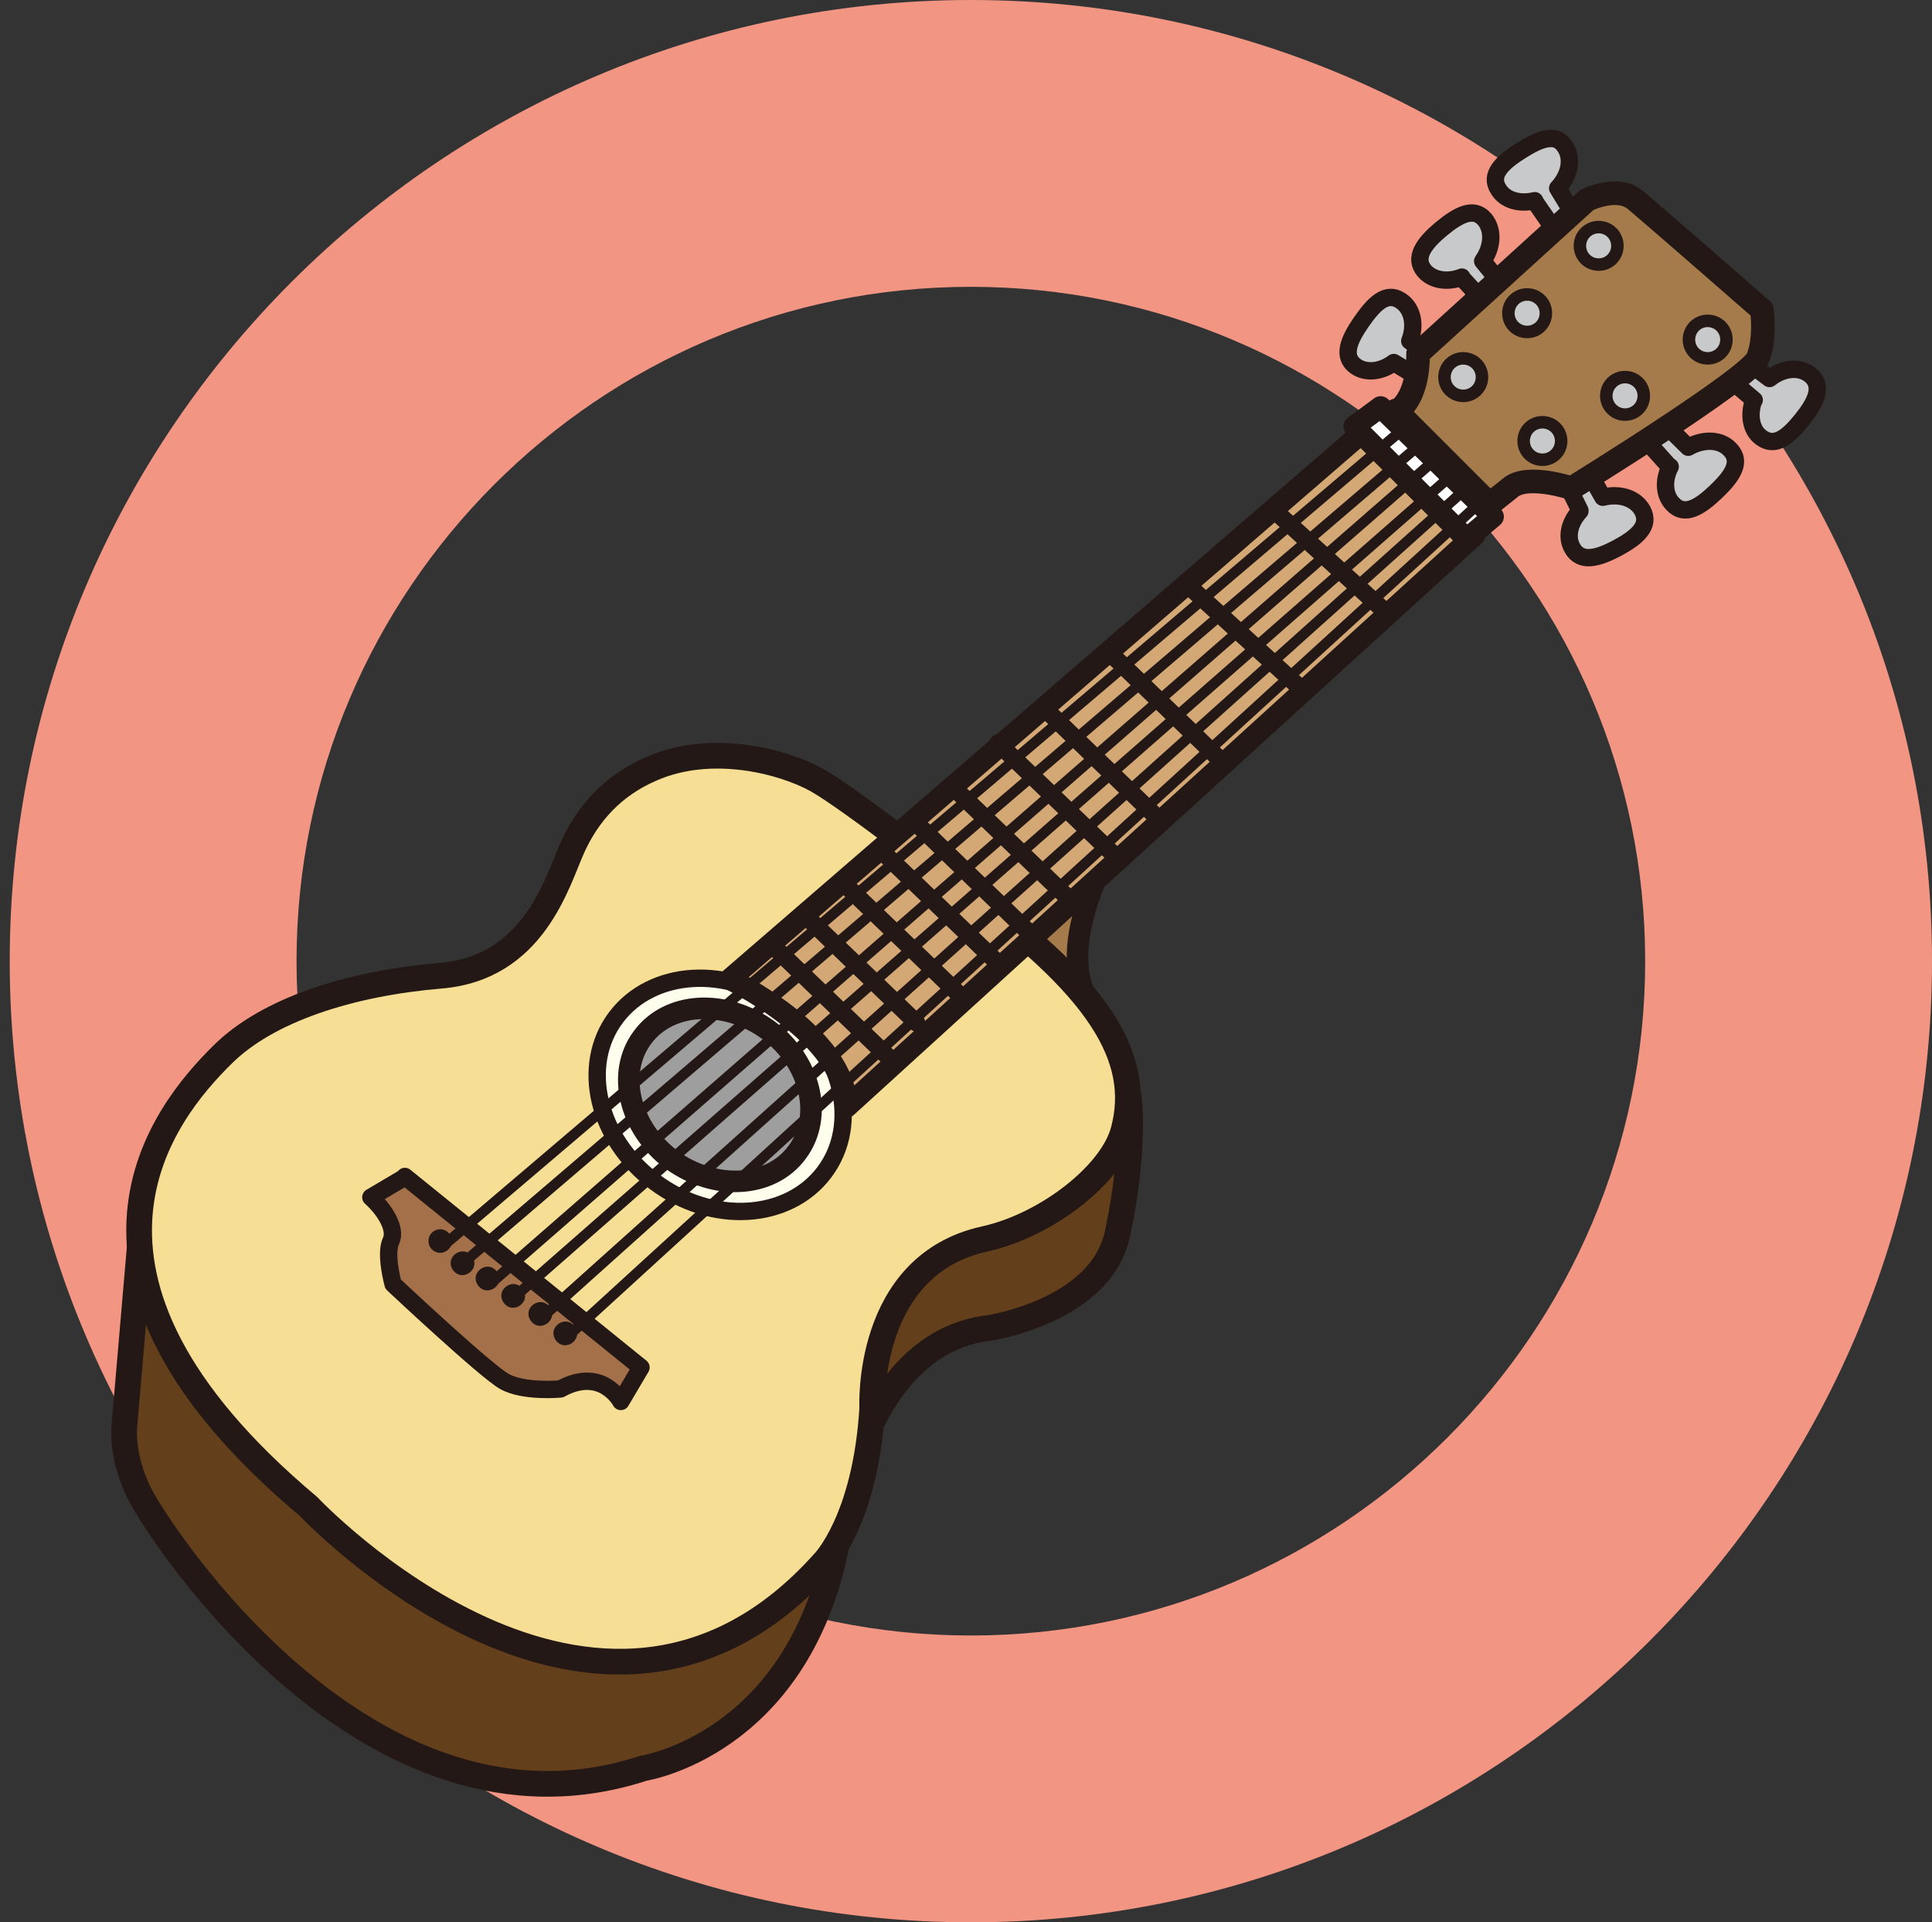 <?xml version="1.0" encoding="UTF-8"?>
<svg id="_レイヤー_1" data-name="レイヤー 1" xmlns="http://www.w3.org/2000/svg" viewBox="0 0 27.82 27.68">
  <rect x="0" y="0" width="27.82" height="27.68" fill="#333333" stroke="none"/>
  <defs>
    <style>
      .cls-1 {
        fill: #fffdeb;
      }

      .cls-2 {
        stroke-width: .37px;
      }

      .cls-2, .cls-3, .cls-4, .cls-5, .cls-6, .cls-7 {
        fill: none;
        stroke: #231815;
        stroke-linecap: round;
        stroke-linejoin: round;
      }

      .cls-8 {
        fill: #231815;
      }

      .cls-3 {
        stroke-width: .18px;
      }

      .cls-9 {
        fill: #fff;
      }

      .cls-4 {
        stroke-width: .31px;
      }

      .cls-10 {
        fill: #a3704a;
      }

      .cls-11 {
        fill: #d3a875;
      }

      .cls-5 {
        stroke-width: .25px;
      }

      .cls-12 {
        fill: #a57b4c;
      }

      .cls-13 {
        fill: #f6df95;
      }

      .cls-14 {
        fill: #f29583;
      }

      .cls-6 {
        stroke-width: .34px;
      }

      .cls-15 {
        fill: #c8c9ca;
      }

      .cls-16 {
        fill: #9e9e9f;
      }

      .cls-7 {
        stroke-width: .15px;
      }

      .cls-17 {
        fill: #643f1b;
      }
    </style>
  </defs>
  <path class="cls-14" d="M13.98,27.68C6.35,27.68.14,21.47.14,13.84S6.35,0,13.98,0s13.84,6.21,13.84,13.84-6.21,13.84-13.84,13.84M13.98,4.13c-5.36,0-9.71,4.36-9.71,9.71s4.36,9.71,9.71,9.71,9.71-4.36,9.71-9.71-4.36-9.71-9.71-9.71"/>
  <g>
    <path class="cls-15" d="M22.1,2.89c-.21.05-.42,0-.52-.16-.14-.21.05-.39.32-.56.27-.17.51-.27.64-.05.11.17.06.41-.11.59l.51.84-.26.19-.58-.84Z"/>
    <path class="cls-5" d="M22.1,2.89c-.21.05-.42,0-.52-.16-.14-.21.05-.39.32-.56.27-.17.51-.27.64-.05.11.17.06.41-.11.59l.51.84-.26.19-.58-.84Z"/>
    <path class="cls-17" d="M2.06,17.4l-.27,3.14s-.05.43.22.97c.27.54,3.3,5.25,7.26,3.95,0,0,2.17-.33,2.76-3.14,0,0,.27-2.98,2.22-3.2,0,0,1.6-.24,1.84-1.35.27-1.25.16-2,.16-2l-8.88-1.03-5.15,2.65"/>
    <path class="cls-2" d="M2.06,17.4l-.27,3.14s-.05.43.22.97c.27.54,3.3,5.25,7.26,3.95,0,0,2.17-.33,2.76-3.14,0,0,.27-2.98,2.22-3.2,0,0,1.6-.24,1.84-1.35.27-1.25.16-2,.16-2l-8.88-1.03-5.15,2.65"/>
    <path class="cls-12" d="M16.09,12.04s-.98,1.57-.38,2.44c0,0,.16.33-.11.49-.27.16-1.84-1.35-1.84-1.35l1.08-1.52,1.25-.05Z"/>
    <path class="cls-4" d="M16.09,12.04s-.98,1.57-.38,2.44c0,0,.16.33-.11.49-.27.16-1.84-1.35-1.84-1.35l1.08-1.52,1.25-.05Z"/>
    <path class="cls-13" d="M13.76,12.69s-1.52-1.19-2-1.46c-.49-.27-1.52-.54-2.38-.16-.56.24-.92.65-1.14,1.14-.22.49-.55,1.73-1.9,1.84-1.3.11-2.49.49-3.14,1.14-.82.81-2.76,3.14,1.24,6.5,0,0,4.17,4.44,7.42.81,0,0,.6-.6.7-2.22,0,0-.11-2.06,1.62-2.44.9-.2,1.84-.94,2-1.57.27-1.03-.32-2.06-2.44-3.57"/>
    <path class="cls-2" d="M13.76,12.69s-1.52-1.19-2-1.46c-.49-.27-1.52-.54-2.38-.16-.56.24-.92.65-1.14,1.14-.22.49-.55,1.73-1.9,1.84-1.3.11-2.49.49-3.14,1.14-.82.81-2.76,3.14,1.24,6.5,0,0,4.17,4.44,7.42.81,0,0,.6-.6.7-2.22,0,0-.11-2.06,1.62-2.44.9-.2,1.84-.94,2-1.57.27-1.03-.32-2.06-2.44-3.57Z"/>
    <path class="cls-1" d="M11.87,16.88c-.52.69-1.61.76-2.44.14-.83-.62-1.08-1.68-.56-2.37.52-.69,1.61-.76,2.44-.14.83.62,1.08,1.68.56,2.37"/>
    <path class="cls-5" d="M11.87,16.88c-.52.69-1.61.76-2.44.14-.83-.62-1.08-1.68-.56-2.37.52-.69,1.61-.76,2.44-.14.83.62,1.08,1.68.56,2.37Z"/>
    <path class="cls-16" d="M11.48,16.59c-.38.52-1.19.56-1.81.11-.61-.46-.8-1.25-.42-1.76.38-.52,1.19-.56,1.81-.11.62.46.8,1.25.42,1.76"/>
    <path class="cls-4" d="M11.48,16.59c-.38.52-1.19.56-1.81.11-.61-.46-.8-1.25-.42-1.76.38-.52,1.19-.56,1.81-.11.62.46.8,1.25.42,1.76Z"/>
    <path class="cls-15" d="M25.25,5.77c-.07.2-.04.42.11.53.2.15.39-.01.59-.26.2-.25.31-.48.12-.64-.16-.13-.4-.1-.59.05l-.78-.59-.22.24.78.66Z"/>
    <path class="cls-5" d="M25.25,5.77c-.07.2-.04.42.11.53.2.15.39-.01.59-.26.2-.25.31-.48.12-.64-.16-.13-.4-.1-.59.05l-.78-.59-.22.24.78.66Z"/>
    <path class="cls-15" d="M24.05,6.72c-.1.19-.09.41.04.54.17.18.39.04.62-.18.23-.22.38-.43.2-.61-.14-.15-.39-.15-.6-.03l-.7-.69-.25.21.68.76Z"/>
    <path class="cls-5" d="M24.05,6.72c-.1.19-.09.41.04.54.17.18.39.04.62-.18.23-.22.38-.43.2-.61-.14-.15-.39-.15-.6-.03l-.7-.69-.25.21.68.76Z"/>
    <path class="cls-15" d="M22.75,7.36c-.15.16-.2.37-.11.53.12.22.37.15.65,0,.28-.15.48-.32.36-.54-.1-.18-.33-.25-.57-.19l-.48-.85-.3.13.45.91Z"/>
    <path class="cls-5" d="M22.75,7.36c-.15.16-.2.37-.11.53.12.22.37.15.65,0,.28-.15.48-.32.36-.54-.1-.18-.33-.25-.57-.19l-.48-.85-.3.13.45.91Z"/>
    <path class="cls-15" d="M21.05,3.99c-.2.08-.42.05-.54-.09-.16-.19,0-.4.24-.6.24-.2.47-.33.63-.14.13.16.11.4-.03.6l.62.76-.23.23-.69-.75Z"/>
    <path class="cls-5" d="M21.05,3.99c-.2.08-.42.05-.54-.09-.16-.19,0-.4.24-.6.24-.2.47-.33.63-.14.13.16.11.4-.03.6l.62.76-.23.23-.69-.75Z"/>
    <path class="cls-15" d="M20.07,5.22c-.17.13-.39.16-.54.06-.21-.14-.11-.38.07-.64.18-.26.36-.45.57-.31.17.11.22.35.13.58l.8.56-.16.28-.87-.53Z"/>
    <path class="cls-5" d="M20.07,5.22c-.17.13-.39.16-.54.06-.21-.14-.11-.38.07-.64.18-.26.36-.45.57-.31.17.11.22.35.13.58l.8.56-.16.28-.87-.53Z"/>
    <path class="cls-11" d="M19.66,6.19l-9.15,7.91s1.68.81,1.68,1.84l9.04-8.23-1.57-1.52Z"/>
    <path class="cls-4" d="M19.66,6.19l-9.15,7.91s1.68.81,1.68,1.84l9.04-8.23-1.57-1.52Z"/>
    <path class="cls-12" d="M20.1,5.93s.32-.13.32-.84l2.43-2.21s.44-.22.7,0c.39.33,1.82,1.58,1.82,1.58,0,0,.06.41-.06.7-.12.29-2.68,1.87-2.68,1.87,0,0-.65-.22-.89,0l-.29.23-1.35-1.35Z"/>
    <path class="cls-6" d="M20.1,5.93s.32-.13.32-.84l2.43-2.21s.44-.22.7,0c.39.33,1.82,1.58,1.82,1.58,0,0,.06.41-.06.7-.12.29-2.68,1.87-2.68,1.87,0,0-.65-.22-.89,0l-.29.23-1.35-1.35Z"/>
    <polygon class="cls-9" points="19.5 6.14 19.88 5.86 21.5 7.44 21.12 7.76 19.5 6.14"/>
    <polygon class="cls-4" points="19.5 6.14 19.88 5.86 21.5 7.44 21.12 7.76 19.5 6.14"/>
    <line class="cls-5" x1="18.36" y1="7.36" x2="19.95" y2="8.81"/>
    <line class="cls-5" x1="17.13" y1="8.45" x2="18.65" y2="9.84"/>
    <line class="cls-5" x1="15.98" y1="9.4" x2="17.6" y2="10.97"/>
    <line class="cls-5" x1="15.04" y1="10.2" x2="16.66" y2="11.77"/>
    <line class="cls-5" x1="14.37" y1="10.7" x2="16" y2="12.27"/>
    <line class="cls-5" x1="13.74" y1="11.35" x2="15.37" y2="12.92"/>
    <line class="cls-5" x1="13.2" y1="11.86" x2="14.82" y2="13.43"/>
    <line class="cls-5" x1="12.69" y1="12.25" x2="14.32" y2="13.82"/>
    <line class="cls-5" x1="12.15" y1="12.72" x2="13.78" y2="14.29"/>
    <line class="cls-5" x1="11.57" y1="13.16" x2="13.2" y2="14.73"/>
    <line class="cls-5" x1="11.14" y1="13.63" x2="12.77" y2="15.2"/>
    <path class="cls-10" d="M5.83,16.94l3.4,2.75-.29.49s-.27-.51-.87-.18c0,0-.53.05-.81-.11-.28-.16-1.6-1.4-1.6-1.4,0,0-.12-.44-.03-.62.08-.17-.08-.44-.29-.63l.49-.29Z"/>
    <path class="cls-5" d="M5.83,16.94l3.4,2.75-.29.49s-.27-.51-.87-.18c0,0-.53.05-.81-.11-.28-.16-1.6-1.4-1.6-1.4,0,0-.12-.44-.03-.62.08-.17-.08-.44-.29-.63l.49-.29Z"/>
    <path class="cls-8" d="M6.51,17.87c0,.09-.08.17-.17.17s-.17-.07-.17-.17.08-.17.17-.17.17.08.17.17"/>
    <path class="cls-8" d="M6.83,18.21c-.01.09-.1.16-.19.15-.09-.01-.16-.1-.15-.19.01-.09.1-.16.19-.15.09.01.16.1.15.19"/>
    <path class="cls-8" d="M7.19,18.43c-.01.09-.1.16-.19.15-.09-.01-.16-.1-.15-.19.01-.09.1-.16.19-.15.09.01.16.1.15.19"/>
    <path class="cls-8" d="M7.56,18.68c-.01.09-.1.16-.19.15-.09-.01-.16-.1-.15-.19.01-.09.1-.16.19-.15.09.01.16.1.15.19"/>
    <path class="cls-8" d="M7.95,18.94c-.01.09-.1.16-.19.15-.09-.01-.16-.1-.15-.19.01-.09.1-.16.19-.15.09.01.16.1.15.19"/>
    <path class="cls-8" d="M8.31,19.22c-.01.09-.1.16-.19.15-.09-.01-.16-.1-.15-.19.01-.09.1-.16.19-.15.09.01.16.1.15.19"/>
    <line class="cls-7" x1="20.13" y1="6.24" x2="6.38" y2="17.94"/>
    <line class="cls-7" x1="20.46" y1="6.39" x2="6.7" y2="18.16"/>
    <line class="cls-7" x1="20.64" y1="6.64" x2="7.1" y2="18.45"/>
    <line class="cls-7" x1="20.85" y1="6.89" x2="7.46" y2="18.63"/>
    <line class="cls-7" x1="21.07" y1="7.07" x2="7.86" y2="18.92"/>
    <line class="cls-7" x1="8.22" y1="19.2" x2="21.21" y2="7.33"/>
    <path class="cls-15" d="M23.29,3.54c0,.15-.12.27-.27.27s-.27-.12-.27-.27.12-.27.27-.27.27.12.27.27"/>
    <path class="cls-3" d="M23.29,3.54c0,.15-.12.27-.27.27s-.27-.12-.27-.27.12-.27.27-.27.27.12.27.27Z"/>
    <path class="cls-15" d="M22.26,4.51c0,.15-.12.27-.27.27s-.27-.12-.27-.27.12-.27.27-.27.27.12.27.27"/>
    <path class="cls-3" d="M22.26,4.51c0,.15-.12.27-.27.27s-.27-.12-.27-.27.12-.27.27-.27.27.12.27.27Z"/>
    <path class="cls-15" d="M21.34,5.43c0,.15-.12.27-.27.27s-.27-.12-.27-.27.12-.27.27-.27.27.12.27.27"/>
    <path class="cls-3" d="M21.34,5.43c0,.15-.12.27-.27.27s-.27-.12-.27-.27.12-.27.27-.27.27.12.27.27Z"/>
    <path class="cls-15" d="M22.48,6.35c0,.15-.12.27-.27.27s-.27-.12-.27-.27.12-.27.27-.27.27.12.27.27"/>
    <path class="cls-3" d="M22.48,6.35c0,.15-.12.27-.27.27s-.27-.12-.27-.27.12-.27.27-.27.27.12.27.27Z"/>
    <path class="cls-15" d="M23.67,5.7c0,.15-.12.27-.27.27s-.27-.12-.27-.27.12-.27.27-.27.27.12.27.27"/>
    <path class="cls-3" d="M23.67,5.7c0,.15-.12.27-.27.27s-.27-.12-.27-.27.12-.27.27-.27.27.12.27.27Z"/>
    <path class="cls-15" d="M24.86,4.89c0,.15-.12.27-.27.27s-.27-.12-.27-.27.12-.27.27-.27.27.12.27.27"/>
    <path class="cls-3" d="M24.86,4.89c0,.15-.12.27-.27.27s-.27-.12-.27-.27.12-.27.27-.27.27.12.27.27Z"/>
  </g>
</svg>